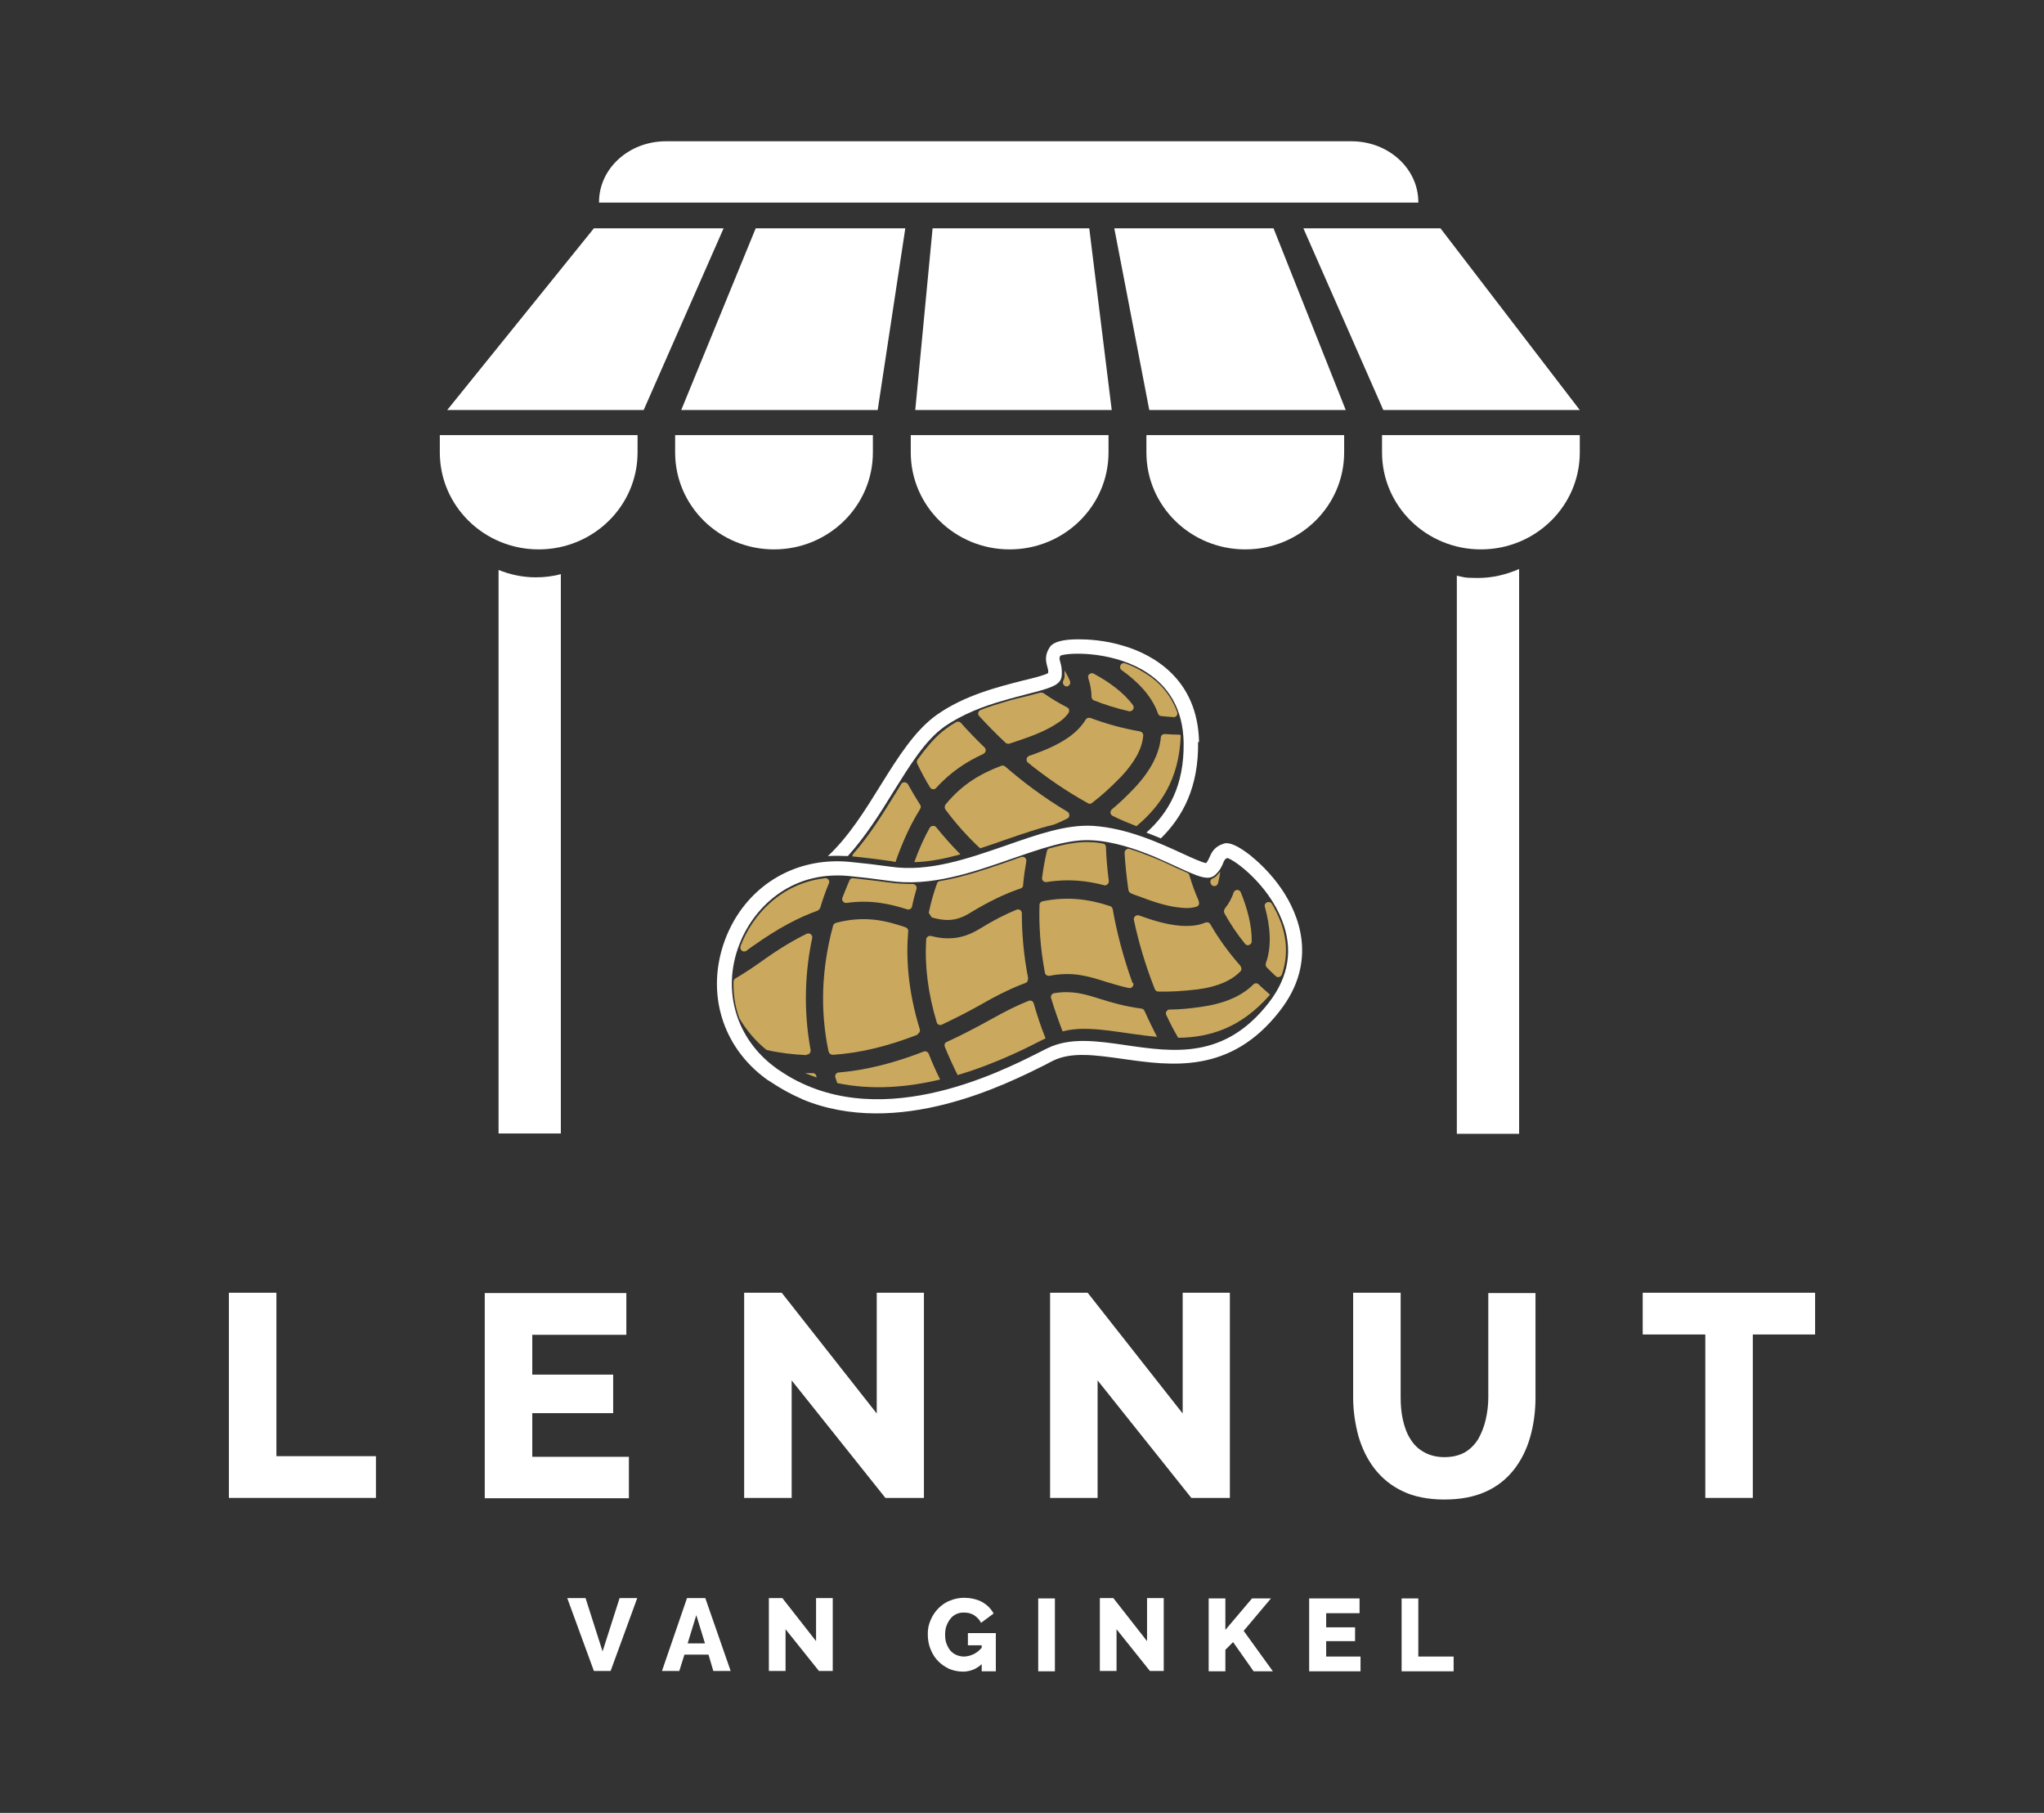 <?xml version="1.0" encoding="UTF-8"?>
<svg id="Laag_1" xmlns="http://www.w3.org/2000/svg" version="1.1" viewBox="0 0 636.7 564.6">
  <rect x="0" y="0" width="636.7" height="564.6" fill="#333333" stroke="none"/>
  <!-- Generator: Adobe Illustrator 29.0.0, SVG Export Plug-In . SVG Version: 2.1.0 Build 186)  -->
  <defs>
    <style>
      .st0 {
        fill: #fff;
      }

      .st1 {
        fill: #caa95e;
      }
    </style>
  </defs>
  <g>
    <path class="st0" d="M71.3,466.5v-63.9h14.8v50.9h31v13h-45.7Z"/>
    <path class="st0" d="M195.9,453.6v13h-44.9v-63.9h44.1v13h-29.3v12.4h25.2v12h-25.2v13.6h30.1Z"/>
    <path class="st0" d="M246.6,429.9v36.6h-14.8v-63.9h11.7l29.6,37.6v-37.6h14.7v63.9h-12l-29.2-36.6Z"/>
    <path class="st0" d="M341.9,429.9v36.6h-14.8v-63.9h11.7l29.6,37.6v-37.6h14.7v63.9h-12l-29.2-36.6Z"/>
    <path class="st0" d="M449.9,467c-5.1,0-9.5-.9-13-2.6-3.6-1.7-6.5-4.1-8.8-7.1s-3.9-6.4-5-10.2c-1-3.8-1.6-7.8-1.6-11.9v-32.6h14.8v32.6c0,2.5.2,4.8.7,7,.5,2.2,1.2,4.2,2.3,5.9,1,1.7,2.4,3.1,4.2,4.1,1.7,1,3.9,1.6,6.4,1.6s4.6-.5,6.4-1.5c1.7-1,3.1-2.4,4.2-4.2,1-1.8,1.8-3.8,2.3-6,.5-2.2.8-4.5.8-6.8v-32.6h14.7v32.6c0,4.4-.6,8.6-1.7,12.4s-2.8,7.2-5.1,10.1c-2.3,2.9-5.2,5.2-8.8,6.8-3.6,1.6-7.8,2.4-12.8,2.4Z"/>
    <path class="st0" d="M565.4,415.6h-19.4v50.9h-14.8v-50.9h-19.5v-13h53.7v13Z"/>
  </g>
  <g>
    <path class="st0" d="M182.4,497.7l5.3,16.6,5.3-16.6h5.5l-8.3,22.7h-5.2l-8.3-22.7h5.6Z"/>
    <path class="st0" d="M214.1,497.7h5.6l7.9,22.7h-5.4l-1.5-5.1h-7.5l-1.6,5.1h-5.4l7.8-22.7ZM219.6,511.8l-2.7-8.8-2.7,8.8h5.3Z"/>
    <path class="st0" d="M244.7,507.4v13h-5.2v-22.7h4.2l10.5,13.4v-13.4h5.2v22.7h-4.3l-10.4-13Z"/>
    <path class="st0" d="M300,520.6c-1.5,0-2.9-.3-4.2-.8-1.3-.6-2.5-1.4-3.5-2.4-1-1-1.8-2.2-2.4-3.7-.6-1.4-.9-3-.9-4.8s.3-3,.9-4.4,1.4-2.6,2.4-3.6c1-1,2.2-1.9,3.6-2.4,1.4-.6,2.9-.9,4.5-.9s3.9.4,5.5,1.3c1.6.9,2.8,2.1,3.6,3.6l-3.9,2.9c-.5-1-1.3-1.8-2.2-2.4-1-.6-2-.8-3.2-.8s-1.6.2-2.4.5c-.7.4-1.3.8-1.8,1.5-.5.6-.9,1.4-1.2,2.2s-.4,1.7-.4,2.7.1,1.9.4,2.7.7,1.6,1.2,2.2c.5.6,1.2,1.1,1.9,1.4.7.3,1.5.5,2.4.5s2.1-.3,3.1-.8c1-.5,1.9-1.3,2.8-2.4v5.2c-1.8,1.8-3.9,2.7-6.3,2.7ZM305.9,512.4h-4.4v-3.8h8.7v11.9h-4.4v-8.1Z"/>
    <path class="st0" d="M323.4,520.5v-22.7h5.2v22.7h-5.2Z"/>
    <path class="st0" d="M347.8,507.4v13h-5.2v-22.7h4.2l10.5,13.4v-13.4h5.2v22.7h-4.3l-10.4-13Z"/>
    <path class="st0" d="M376.5,520.5v-22.7h5.2v9.8l8.3-9.8h5.9l-8.5,10.1,9.1,12.6h-6l-6.4-9.1-2.4,2.4v6.7h-5.2Z"/>
    <path class="st0" d="M423.8,515.9v4.6h-16v-22.7h15.7v4.6h-10.4v4.4h9v4.3h-9v4.8h10.7Z"/>
    <path class="st0" d="M436.6,520.5v-22.7h5.2v18.1h11v4.6h-16.3Z"/>
  </g>
  <g>
    <g>
      <g>
        <path class="st1" d="M377.1,275.1s0,0,0,0c-.2-.6,0-1.3.6-1.5.4-.2.8-.4,1.2-.8.5-.5.9-1,1.2-1.4-.1,1.2-.4,2.5-.7,3.7-.3,1.1-1.9,1.2-2.3,0Z"/>
        <path class="st1" d="M254.5,335.6c-1.2-.4-2.5-.9-3.7-1.4.8,0,1.6,0,2.4,0,.5,0,1,.4,1.1.9,0,.2,0,.3.1.5Z"/>
        <path class="st1" d="M292.8,336.2c-10,2.4-21.1,3.4-32,1.1-.2-.6-.4-1.2-.6-1.8-.2-.7.3-1.5,1.1-1.5,8.4-.7,17.1-2.9,26.4-6.5.6-.2,1.3,0,1.6.7,1,2.6,2.2,5.3,3.6,8.1Z"/>
        <path class="st1" d="M251.2,328.6c-4.3-.2-8.4-.7-12.4-1.6-3.6-2.9-6.4-6.3-8.5-9.9,0,0,0,0,0,0-1.4-3.8-1.9-7.7-1.8-11.4,0-.4.2-.8.6-1,2.9-1.7,5.9-3.7,9.1-6,4.8-3.4,9.2-6,13.1-7.9.9-.4,1.9.4,1.7,1.3-2.1,9.9-2.9,21.9-.5,34.9.1.8-.5,1.5-1.2,1.4Z"/>
        <path class="st1" d="M285.9,322.2c-9.8,3.8-18.5,5.8-26.5,6.3-.6,0-1.1-.4-1.3-1-2.7-12.8-2.2-25.9,1.4-39.2.1-.4.4-.7.9-.9,9.2-2.4,15.8-.6,21.7,1.4.5.2.9.7.8,1.2-.7,8.3-.1,18.5,3.6,30.5.2.6-.1,1.3-.7,1.5Z"/>
        <path class="st1" d="M320.2,304.7c.1.6-.2,1.2-.7,1.4-3.8,1.4-8.3,3.5-13.5,6.5-4.4,2.5-8.6,4.6-12.6,6.5-.7.3-1.4,0-1.6-.7-2.7-8.9-3.8-17.5-3.3-25.8,0-.7.8-1.3,1.5-1.1,4.7,1.2,9.6,1.2,15.1-2.2,4.2-2.6,8.1-4.6,11.6-6,.8-.3,1.6.3,1.6,1.1,0,6,.5,12.9,2,20.4Z"/>
        <path class="st1" d="M325.8,323.3c-5.3,2.7-15.3,7.9-27.5,11.5-1.5-3-2.8-5.9-4-8.8-.2-.6,0-1.3.6-1.5,4.4-2,9-4.4,13.7-7,4.6-2.6,8.5-4.5,11.8-5.8.7-.3,1.4.1,1.6.8,1,3.5,2.2,7.2,3.7,10.9Z"/>
        <path class="st1" d="M360.5,322.9c-10.9-.9-21.2-3.9-29.5-1.7-1.4-3.6-2.6-7.1-3.6-10.4-.2-.7.3-1.4,1-1.5,5.7-.9,9.5.3,14.3,1.8,3.5,1.1,7.5,2.3,12.8,3,.4,0,.8.3,1,.7,1.2,2.7,2.6,5.5,4,8.3Z"/>
        <path class="st1" d="M353,306.1c.3.9-.5,1.8-1.4,1.6-2.7-.6-5-1.3-7.3-2-5.4-1.7-10.2-3.2-17.4-1.8-.6.1-1.3-.3-1.4-.9-1.5-7.9-1.9-15.1-1.7-21.2,0-.5.4-1,.9-1.1,8.3-1.7,15-.5,21.1,1.5.4.1.7.5.8.9,1.2,6.9,3.2,14.8,6.2,23.1Z"/>
        <path class="st1" d="M386.4,300.9c.4.5.4,1.2,0,1.6-2.8,2.9-7.2,4.8-13.2,5.6-4.9.6-8.9.8-12.4.7-.5,0-.9-.3-1.1-.8-3-7.6-5.1-14.9-6.5-21.5-.2-.9.7-1.7,1.6-1.4,4.2,1.5,8.3,2.8,12.8,3.2,3,.2,5.6,0,7.9-1,.6-.2,1.2,0,1.5.5,2.4,4.2,5.5,8.6,9.4,13Z"/>
        <path class="st1" d="M395.5,309.9c-9,10.3-18.8,13.2-28.5,13.3-1.4-2.4-2.6-4.7-3.7-7.1-.4-.8.2-1.7,1.1-1.7,2.9,0,6-.3,9.6-.8,7.2-1,12.7-3.3,16.4-7,.5-.5,1.2-.5,1.7,0,1,1,2.1,1.9,3.2,2.9.1.1.3.3.3.5Z"/>
        <path class="st1" d="M397.4,304c-1-.9-1.9-1.8-2.8-2.7-.3-.3-.4-.8-.3-1.3,2-5.5,1.3-11.8-.3-17.6-.4-1.3,1.5-2.1,2.2-.9,1.1,1.8,2,3.7,2.8,5.8,2,5.5,2.1,11,.3,16.2-.3.8-1.3,1.1-1.9.5Z"/>
        <path class="st1" d="M381.5,283c1.3-1.6,2.2-3.3,2.8-5.1.4-1,1.8-1,2.2,0,2,4.9,3.5,10.4,3.4,15.3,0,1.1-1.5,1.6-2.1.7-2.6-3.2-4.7-6.4-6.4-9.5-.2-.4-.2-.9.1-1.3Z"/>
        <path class="st1" d="M373.4,280.8c.3.7,0,1.4-.8,1.6-1.3.4-2.9.5-4.6.3-4.7-.4-9.1-2-13.9-3.8-.6-.2-1.2-.4-1.8-.7-.4-.2-.7-.5-.8-1-.6-4.2-1-8.1-1.2-11.6,0-.8.8-1.5,1.6-1.2,2.6.8,5.1,1.8,7.4,2.7,2.5,1,4.8,2.1,6.9,3.1,1.3.6,2.5,1.1,3.6,1.6.3.1.6.4.7.8.7,2.5,1.7,5.2,2.9,8Z"/>
        <path class="st1" d="M344,275.7c-5.3-1.4-11.2-2.1-18-1-.8.1-1.5-.5-1.4-1.3.4-3.1.9-5.8,1.5-8.3,0-.4.4-.8.8-.9,4.8-1.3,9.2-2.2,13.2-1.9,1.1,0,2.3.2,3.4.4.6,0,1,.6,1,1.1.1,3.2.4,6.8.9,10.6,0,.8-.7,1.5-1.5,1.3Z"/>
        <path class="st1" d="M318.7,275.7c0,.5-.4.9-.8,1-4.8,1.6-10,4.1-15.9,7.7-4.2,2.6-7.7,2.5-11.8,1.3-.3-.5-.5-.9-.9-1.4.7-3.4,1.6-6.5,2.6-9.2.1-.4.5-.7.9-.7,7.7-1.3,15.2-4,22.2-6.4,1-.4,2-.7,3.1-1.1.9-.3,1.7.4,1.6,1.3-.4,2.3-.8,4.8-1,7.4Z"/>
        <path class="st1" d="M282.6,283.2c-5.1-1.6-11.1-3.1-18.9-2-.9.1-1.6-.8-1.3-1.6.7-1.9,1.5-3.7,2.2-5.4.2-.5.7-.8,1.2-.7,3.6.4,7.2.8,10.8,1.3,2.6.4,5.2.5,7.7.5.8,0,1.4.8,1.2,1.5-.5,1.7-1,3.5-1.4,5.5-.1.7-.9,1.1-1.5.9Z"/>
        <path class="st1" d="M255.4,282.8c-.1.4-.4.6-.7.8-5.7,2-12.2,5.4-19.7,10.7-.9.6-1.7,1.2-2.5,1.8-1,.7-2.2-.3-1.8-1.4,0,0,0,0,0-.1,3.5-9.3,12.3-19.5,26.3-21.1.9-.1,1.6.8,1.2,1.6-1,2.4-1.9,4.9-2.7,7.6,0,0,0,0,0,.1Z"/>
      </g>
      <path class="st0" d="M249.9,342.3c-3.3-1.4-6.6-3.2-9.9-5.4-.4-.2-.7-.5-1.1-.7h0c-14-10.1-19.1-27.1-13.1-43.4,6.1-16.4,21.3-26,38.7-24.4,4.2.4,8.5.9,12.8,1.5,12,1.8,24.2-2.5,36.1-6.6,9.7-3.4,18.8-6.6,27.1-6.1,10.6.7,20.6,5.3,27.8,8.6,2.8,1.3,6.1,2.8,7.4,3,.5-.6.8-1.2,1.1-1.9.6-1.4,1.5-3.3,4.5-4.2,1.7-.5,4.5.8,8.2,3.7,2.1,1.7,6.2,5.3,9.8,10.6,5,7.4,11.6,22.2-.7,37.9-15.3,19.7-33.8,17-48.7,14.9-8.6-1.2-16-2.3-21.8.5-.7.3-1.5.8-2.5,1.3-12,6-45.9,23.2-75.8,10.7ZM359.6,266.8c-5.8-2.4-12.5-4.7-19.3-5.1-7.3-.5-16.1,2.6-25.3,5.8-11.8,4.1-25.1,8.8-38.2,6.8-4.2-.6-8.4-1.1-12.5-1.5-18.6-1.7-30,10.6-34.1,21.6-5.4,14.3-.8,29.3,11.5,38.2h0c.3.2.6.5,1,.7,29.7,20.4,68.4.8,81.1-5.6,1-.5,1.9-1,2.6-1.3,7-3.4,15.4-2.2,24.3-.9,15.1,2.2,30.8,4.4,44.5-13.2,6.3-8.1,7.7-16.8,4.1-25.8-4.3-11-14.5-18.6-17-19.3-.7.3-.9.6-1.3,1.6-.4,1-1,2.3-2.4,3.6-2.2,2.1-5.5.5-12.1-2.5-2.1-1-4.4-2-6.9-3.1Z"/>
    </g>
    <g>
      <g>
        <path class="st1" d="M331.7,213.6s0,0,0,0c-.5-.3-.8-1-.5-1.6.2-.4.4-.8.4-1.3,0-.7,0-1.3,0-1.9.6,1,1.2,2.1,1.7,3.3.4,1.1-.7,2.1-1.7,1.5Z"/>
        <path class="st1" d="M299.1,266.1c-4.8,1.3-9.6,2.3-14.3,2.4,1.5-4.1,3.1-7.7,4.8-10.7.4-.7,1.5-.8,2-.2,2.2,2.7,4.7,5.6,7.5,8.4Z"/>
        <path class="st1" d="M332.3,255c-1.4.7-2.7,1.3-4,1.8,0,0,0,0,0,0-5,1.2-10.1,3-15.4,4.8-2.5.9-5.1,1.8-7.6,2.6-4.4-4.1-8-8.3-10.8-12.1-.3-.4-.3-1,0-1.5,5.4-6.6,11.3-9.8,17.4-12.1.4-.2.9,0,1.2.2,5.3,4.6,11.7,9.5,19.4,14.1.8.5.8,1.7,0,2.1Z"/>
        <path class="st1" d="M355.1,227.8c.6.1,1.1.7,1,1.3-.3,4-2.6,8.2-6.8,12.7-3.4,3.5-6.4,6.2-9.2,8.3-.4.3-.9.3-1.3,0-7.2-4-13.4-8.4-18.6-12.6-.7-.6-.5-1.8.4-2.1,4.2-1.5,8.2-3,12-5.6,2.5-1.7,4.3-3.6,5.6-5.7.3-.5.9-.7,1.5-.5,4.5,1.7,9.7,3.2,15.5,4.2Z"/>
        <path class="st1" d="M367.8,229.1c-.5,13.7-6.4,22-13.8,28.2-2.5-1-5-2-7.4-3.2-.8-.4-.9-1.4-.3-2,2.2-1.8,4.5-4,7-6.6,5-5.3,7.8-10.6,8.3-15.8,0-.7.6-1.1,1.3-1.1,1.4.1,2.9.2,4.3.2.2,0,.4,0,.5.1Z"/>
        <path class="st1" d="M365.6,223.3c-1.3,0-2.6-.2-3.9-.3-.5,0-.9-.4-1-.8-1.9-5.5-6.4-10-11.3-13.5-1.1-.8-.2-2.6,1.1-2.1,2,.7,3.9,1.6,5.8,2.8,5.1,3,8.5,7.2,10.4,12.4.3.8-.4,1.6-1.2,1.6Z"/>
        <path class="st1" d="M340,217c0-2-.4-3.9-1-5.8-.4-1,.8-1.9,1.7-1.4,4.6,2.5,9.3,5.8,12.2,9.8.7.9-.2,2.1-1.2,1.9-4-.9-7.7-2.1-11-3.4-.4-.2-.7-.6-.7-1.1Z"/>
        <path class="st1" d="M332.4,220.3c.7.3.8,1.2.4,1.8-.8,1.1-1.9,2.2-3.4,3.1-3.9,2.6-8.4,4.2-13.2,5.8-.6.2-1.2.4-1.8.6-.4.1-.9,0-1.2-.3-3.1-2.9-5.8-5.7-8.2-8.3-.6-.6-.3-1.6.5-1.9,2.5-1,5.1-1.8,7.5-2.5,2.6-.8,5.1-1.4,7.3-1.9,1.4-.4,2.7-.7,3.8-1,.3,0,.7,0,1,.2,2.1,1.5,4.6,3,7.3,4.4Z"/>
        <path class="st1" d="M306.3,234.8c-5,2.3-10,5.4-14.7,10.6-.5.6-1.5.5-1.9-.2-1.6-2.6-2.9-5.1-4-7.4-.2-.4-.1-.9.1-1.2,2.9-4,5.8-7.5,9.1-9.8.9-.7,1.9-1.3,2.9-1.9.5-.3,1.1-.2,1.5.2,2.1,2.4,4.6,5,7.4,7.7.6.6.4,1.6-.3,1.9Z"/>
        <path class="st1" d="M286.6,252c-2.7,4.3-5.2,9.5-7.5,16,0,.1,0,.2-.1.4-.4,0-.9-.1-1.3-.2-4.1-.6-8.2-1.1-12.2-1.5,0-.3.1-.5.3-.8,5.2-5.9,9.3-12.6,13.2-18.9.6-.9,1.1-1.8,1.7-2.8.5-.8,1.6-.7,2.1,0,1.1,2,2.4,4.2,3.8,6.4.3.4.3.9,0,1.3Z"/>
      </g>
      <path class="st0" d="M373.5,231.1c-.4-19.9-14.7-27.3-23.3-29.9-6.1-1.9-11.6-2.1-14.3-2.1-4.8,0-7.7.8-8.8,2.3-1.8,2.6-1.3,4.6-.9,6.1.2.7.4,1.3.3,2.1-1.1.7-4.7,1.6-7.7,2.3-7.8,2-18.4,4.6-27.1,10.8-6.7,4.8-11.9,13-17.3,21.7-4.9,7.9-9.9,16-16.5,22.2,2-.1,4.1-.1,6.2,0,5.5-6.1,10-13.2,14.1-19.9,5.2-8.3,10-16.2,16-20.4,5.6-3.9,12.2-6.4,18.3-8.1,2.6-.8,5.1-1.4,7.3-2,7-1.8,10.6-2.7,10.9-5.6.2-1.9-.1-3.3-.4-4.3-.3-1.1-.4-1.4,0-2.1,2.4-1,15.1-1.5,25.4,4.3,8.4,4.8,12.8,12.4,13,22.7.2,13.6-4.7,21.9-11.6,28.1,1.6.6,3.1,1.2,4.5,1.8,6.8-6.7,11.8-15.9,11.6-30Z"/>
    </g>
  </g>
  <g>
    <path class="st0" d="M441.8,63.1c0,0,0-.2,0-.2,0-10.4-9.3-18.9-20.8-18.9h-213.6c-11.5,0-20.8,8.5-20.8,18.9s0,.2,0,.2h255.1Z"/>
    <path class="st0" d="M155.3,177.6v175.4h19.4v-174.2c-2.5.7-5.2,1-7.8,1-4,0-7.9-.8-11.6-2.3Z"/>
    <path class="st0" d="M453.8,179.2v173.9h19.4v-175.9c-4.1,1.8-8.4,2.8-12.9,2.8s-4.4-.3-6.5-.7Z"/>
    <path class="st0" d="M167.8,171.1h0c17,0,30.8-13.5,30.8-30.2v-5.4h-61.6v5.4c0,16.7,13.8,30.2,30.8,30.2Z"/>
    <path class="st0" d="M210.3,140.9c0,16.7,13.8,30.2,30.8,30.2h0c17,0,30.8-13.5,30.8-30.2v-5.4h-61.6v5.4Z"/>
    <path class="st0" d="M283.7,140.9c0,16.7,13.8,30.2,30.8,30.2h0c17,0,30.8-13.5,30.8-30.2v-5.4h-61.6v5.4Z"/>
    <path class="st0" d="M357.1,140.9c0,16.7,13.8,30.2,30.8,30.2h0c17,0,30.8-13.5,30.8-30.2v-5.4h-61.6v5.4Z"/>
    <path class="st0" d="M492.1,140.9v-5.4h-61.6v5.4c0,16.7,13.8,30.2,30.8,30.2h0c17,0,30.8-13.5,30.8-30.2Z"/>
    <polygon class="st0" points="225.4 71.1 185 71.1 139.3 127.7 200.5 127.7 225.4 71.1"/>
    <polygon class="st0" points="282 71.1 235.4 71.1 212.2 127.7 273.4 127.7 282 71.1"/>
    <polygon class="st0" points="339.3 71.1 290.5 71.1 285.1 127.7 346.3 127.7 339.3 71.1"/>
    <polygon class="st0" points="396.7 71.1 347.1 71.1 358 127.7 419.2 127.7 396.7 71.1"/>
    <polygon class="st0" points="430.9 127.7 492.1 127.7 448.7 71.1 406 71.1 430.9 127.7"/>
  </g>
</svg>